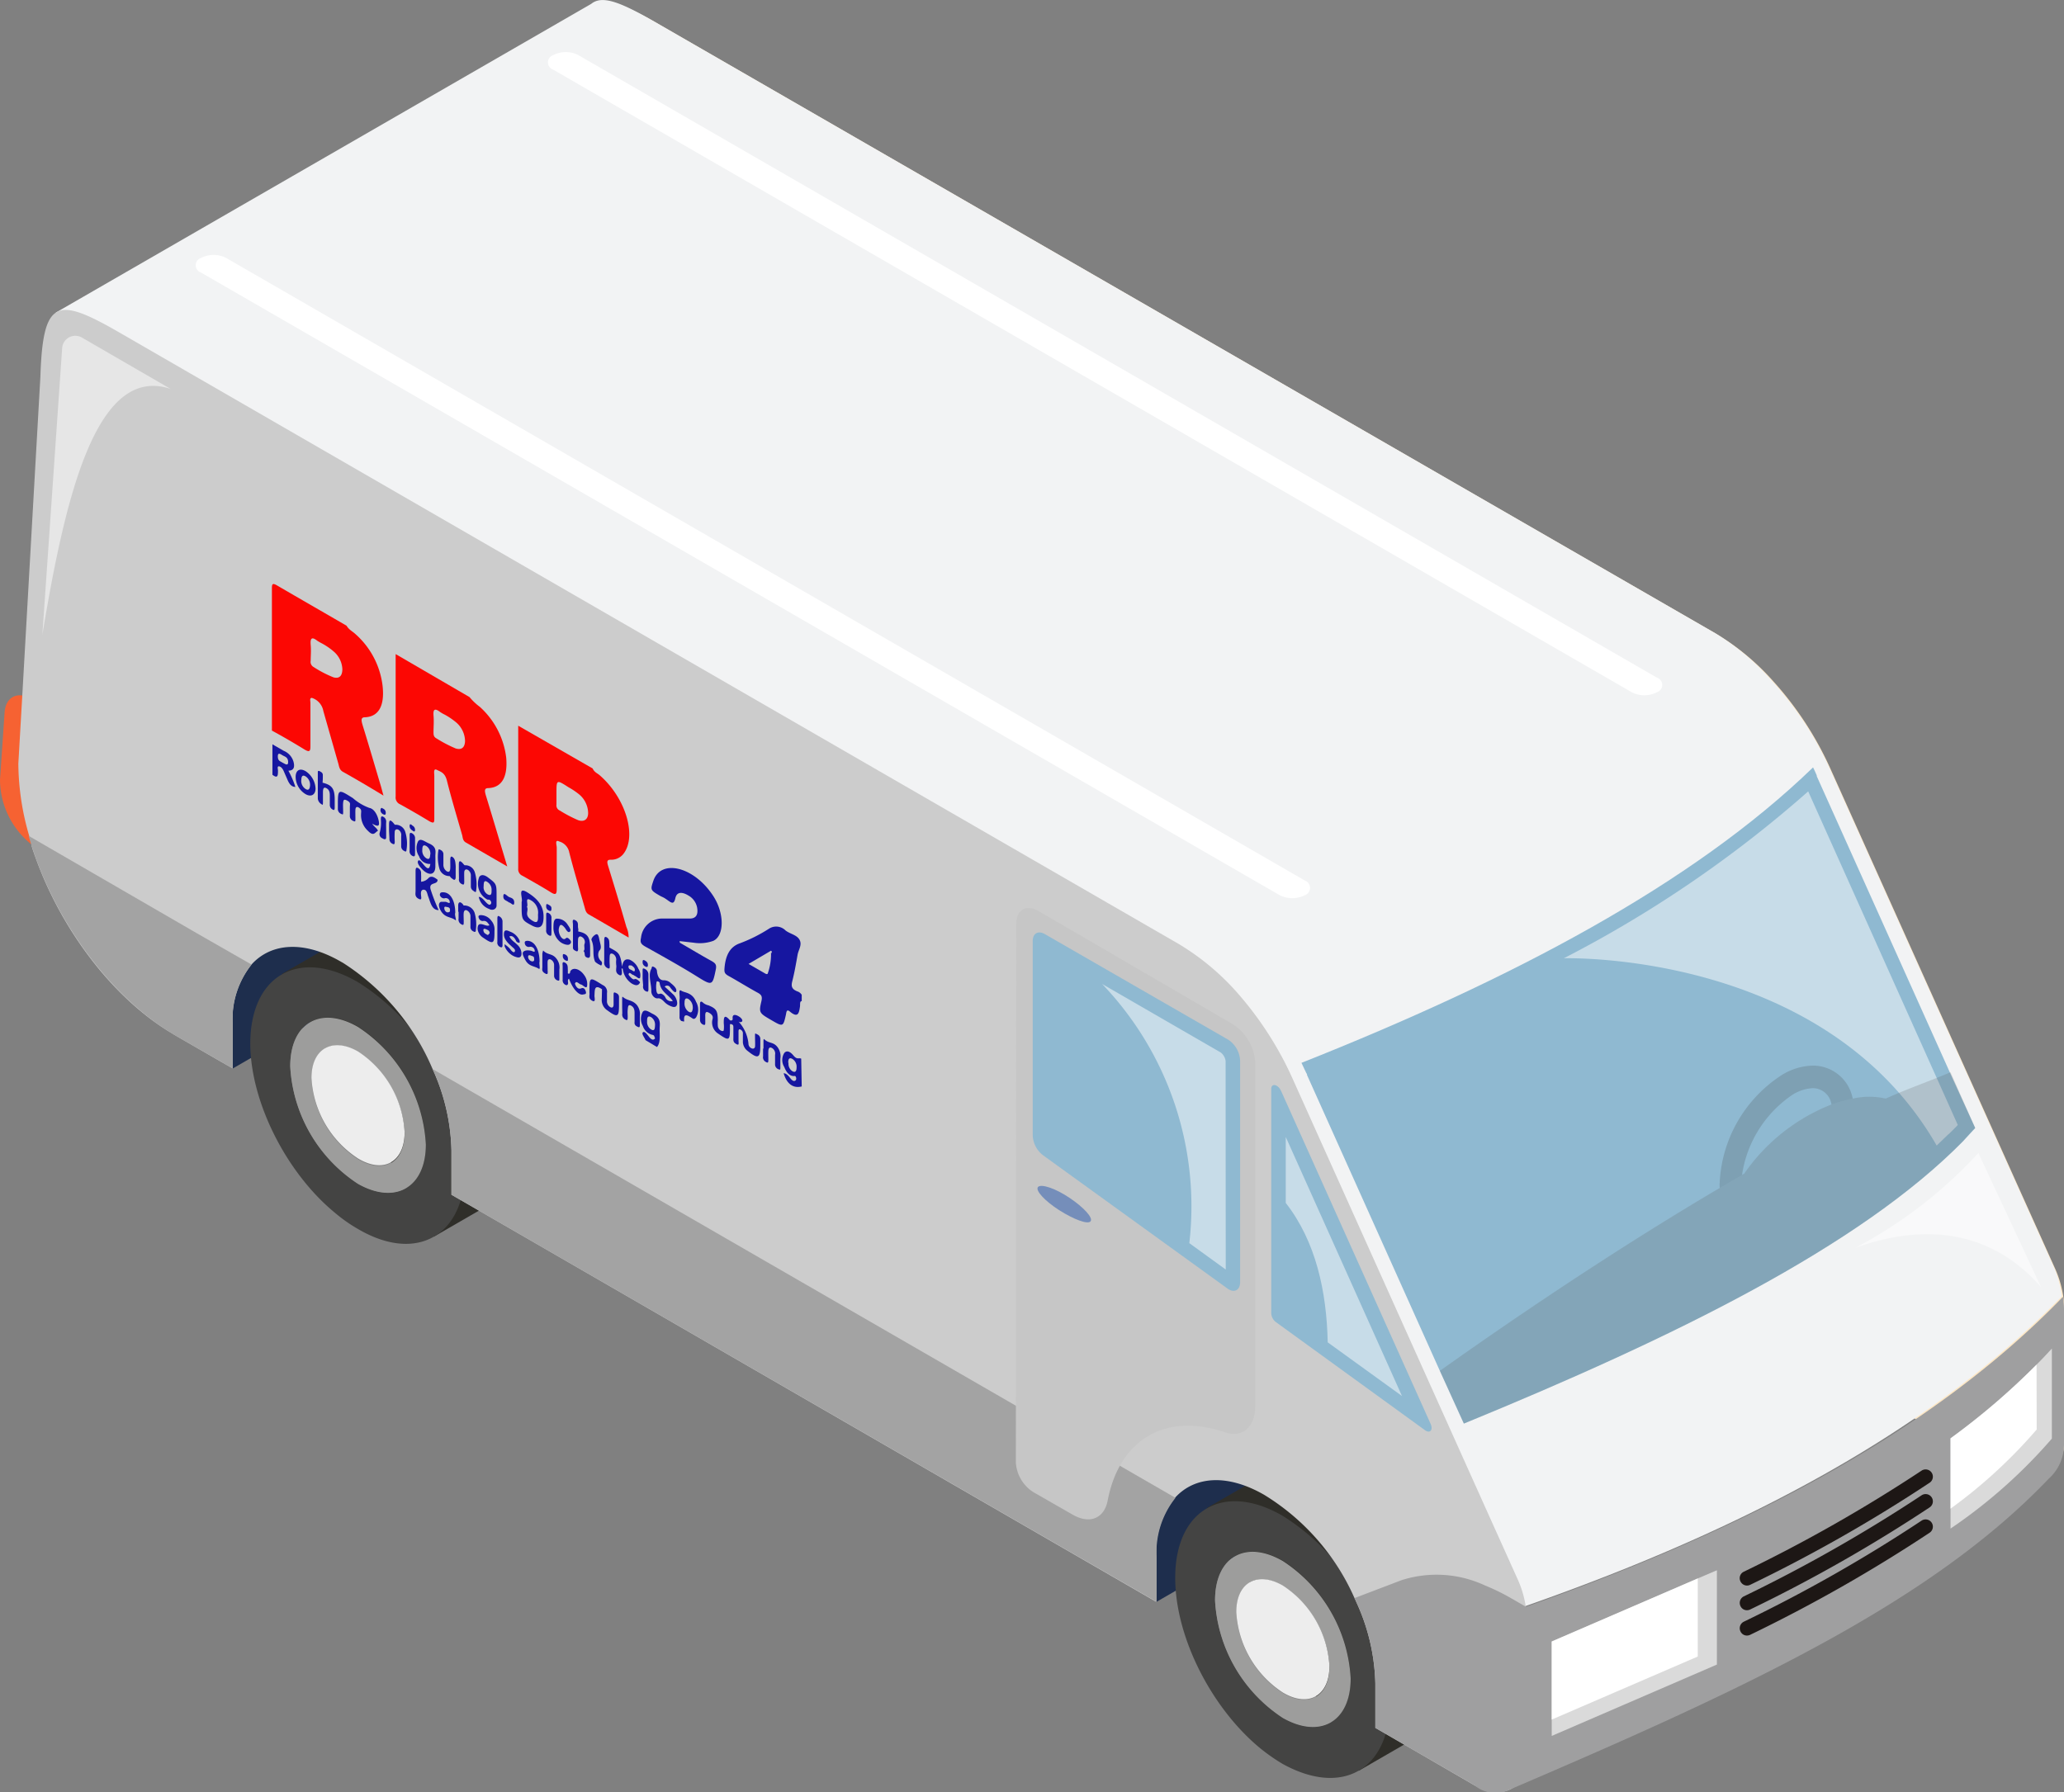<svg xmlns="http://www.w3.org/2000/svg" viewBox="0 0 156.45 135.89"><rect x="0" y="0" width="156.45" height="135.89" fill="#808080" stroke="none"/><defs><style>.cls-1{fill:#1e2e4d;}.cls-2{fill:#2f2e29;}.cls-3{fill:#444443;}.cls-4{fill:#9d9d9c;}.cls-5{fill:#ededed;}.cls-6{fill:#fde7c5;}.cls-7{fill:#f2f3f4;}.cls-8{fill:#f66232;}.cls-9{fill:#ccc;}.cls-10{fill:#8fb9d1;}.cls-11,.cls-16{fill:#fff;}.cls-11{opacity:0.5;}.cls-12{fill:#9f9fa0;}.cls-13{fill:#a3a3a3;}.cls-14{fill:#c6c6c6;}.cls-15{fill:#758eba;}.cls-17{opacity:0.2;}.cls-18{fill:#3c3c3b;}.cls-19{fill:#575756;}.cls-20{fill:#dadada;}.cls-21{fill:#1d1715;}.cls-22{fill:#fc0703;}.cls-23{fill:#1616a0;}.cls-24{fill:#faf9fa;}</style></defs><g id="Ebene_2" data-name="Ebene 2"><g id="Layer_1" data-name="Layer 1"><polygon class="cls-1" points="33.84 71.65 17.64 81.01 17.64 69.82 33.84 60.47 33.84 71.65"/><polygon class="cls-1" points="103.87 112.08 87.67 121.44 87.67 110.25 103.87 100.89 103.87 112.08"/><path class="cls-2" d="M94.86,116.26c0,4.52,2.76,9.89,6.45,12.92a12.27,12.27,0,0,0,1.69,1.18c2.44,1.41,4.62,1.42,6.11.32,1.26-.92,2-2.64,2-5a16.64,16.64,0,0,0-2.38-8h0a16.7,16.7,0,0,0-5.76-6.07c-2.06-1.19-3.93-1.38-5.37-.76C95.93,111.54,94.86,113.44,94.86,116.26Z"/><rect class="cls-2" x="96.8" y="111.12" width="6.65" height="23.01" transform="translate(-47.9 66.49) rotate(-30)"/><path class="cls-3" d="M103.36,134c1.25-.93,2-2.65,2-5a16.67,16.67,0,0,0-2.38-8h0a16.65,16.65,0,0,0-5.76-6.08c-2.06-1.19-3.93-1.38-5.36-.75-1.7.74-2.78,2.64-2.78,5.45,0,4.53,2.77,9.9,6.45,12.93a14.3,14.3,0,0,0,1.69,1.18C99.68,135.09,101.86,135.11,103.36,134ZM92.1,121.32c0-3.28,2.3-4.61,5.14-3a11.35,11.35,0,0,1,5.14,8.9c0,3.28-2.3,4.61-5.14,3A11.37,11.37,0,0,1,92.1,121.32Z"/><path class="cls-4" d="M102.38,127.25a11.35,11.35,0,0,0-5.14-8.9c-2.84-1.64-5.14-.31-5.14,3a11.37,11.37,0,0,0,5.14,8.9C100.08,131.86,102.38,130.53,102.38,127.25Zm-8.67-5c0-2.26,1.58-3.17,3.53-2a7.79,7.79,0,0,1,3.53,6.11c0,2.25-1.58,3.16-3.53,2A7.8,7.8,0,0,1,93.71,122.25Z"/><path class="cls-5" d="M100.77,126.32a7.79,7.79,0,0,0-3.53-6.11c-1.95-1.13-3.53-.22-3.53,2a7.8,7.8,0,0,0,3.53,6.11C99.19,129.48,100.77,128.57,100.77,126.32Z"/><path class="cls-2" d="M24.75,75.77c0,4.53,2.77,9.9,6.46,12.93a13.52,13.52,0,0,0,1.69,1.18c2.43,1.4,4.62,1.42,6.11.32,1.26-.93,2-2.65,2-5a16.58,16.58,0,0,0-2.39-8h0a16.71,16.71,0,0,0-5.75-6.08c-2.06-1.19-3.94-1.38-5.37-.75C25.83,71.06,24.75,73,24.75,75.77Z"/><rect class="cls-2" x="26.69" y="70.63" width="6.65" height="23.01" transform="translate(-37.05 26.01) rotate(-30)"/><path class="cls-3" d="M33.25,93.52c1.26-.93,2-2.64,2-5a16.71,16.71,0,0,0-2.38-8h0a16.62,16.62,0,0,0-5.76-6.07c-2.06-1.19-3.93-1.39-5.37-.76-1.7.74-2.77,2.64-2.77,5.46C19,83.62,21.76,89,25.45,92a11.7,11.7,0,0,0,1.69,1.18C29.58,94.61,31.76,94.62,33.25,93.52ZM22,80.83c0-3.28,2.3-4.61,5.14-3a11.37,11.37,0,0,1,5.14,8.91c0,3.27-2.3,4.6-5.14,3A11.35,11.35,0,0,1,22,80.83Z"/><path class="cls-4" d="M32.28,86.77a11.37,11.37,0,0,0-5.14-8.91c-2.84-1.64-5.14-.31-5.14,3a11.35,11.35,0,0,0,5.14,8.9C30,91.37,32.28,90,32.28,86.77Zm-8.67-5c0-2.25,1.58-3.16,3.53-2a7.81,7.81,0,0,1,3.53,6.12c0,2.25-1.58,3.16-3.53,2A7.79,7.79,0,0,1,23.61,81.76Z"/><path class="cls-5" d="M30.67,85.84a7.81,7.81,0,0,0-3.53-6.12c-1.95-1.12-3.53-.21-3.53,2a7.79,7.79,0,0,0,3.53,6.11C29.09,89,30.67,88.09,30.67,85.84Z"/><path class="cls-6" d="M49.67,1.68,130,48a18.5,18.5,0,0,1,4.36,3.59,25.48,25.48,0,0,1,4.39,6.7l0,0,14.56,32.41,2.44,5.42a8.14,8.14,0,0,1,.64,2.14,6,6,0,0,1,.08.93v10.27a2.73,2.73,0,0,1-1.61,2.4,2,2,0,0,1-2.4-.08l-7.44-4.3-.05,0v-3.36A15.79,15.79,0,0,0,143.52,98a17.74,17.74,0,0,0-6.77-8l-.17-.09c-2.82-1.63-5.3-1.42-6.78.22a6.68,6.68,0,0,0-1.43,4.52v3.36L97,79.83h0l-2.77-1.6L78,68.85l-3.07-1.77V63.72c0-.16,0-.32,0-.47a15.88,15.88,0,0,0-1.42-5.7,17.58,17.58,0,0,0-6.78-8l-.16-.09c-2.82-1.63-5.3-1.42-6.78.22a6.33,6.33,0,0,0-1.42,4.06c0,.15,0,.3,0,.46v3.36l-1.1-.64L55.66,56l-1.74-1a22.92,22.92,0,0,1-7.09-6.82c-.4-.56-.78-1.15-1.13-1.75a27.51,27.51,0,0,1-2.38-5.11c0-.07,0-.13-.06-.19s-.13-.38-.18-.57a6.39,6.39,0,0,1-2.37-4.89l.34-5.08c.06-.92.59-1.4,1.31-1.32l1.4-24.14c.09-2.72.36-4.23,1.06-4.8S47.14.22,49.67,1.68Z"/><path class="cls-7" d="M155.73,96.18l-2.44-5.42L138.73,58.35l0,0a25.48,25.48,0,0,0-4.39-6.7A18.5,18.5,0,0,0,130,48L49.67,1.68C47.14.22,45.67-.41,44.82.29v0L4.23,23.7l42.6,24.44,11.51,6.61,16.58,9.51L93.34,74.83l.6.66a25.24,25.24,0,0,1,3,4.33h0c.37.64.71,1.32,1,2a0,0,0,0,0,0,0l14.56,32.4,2.44,5.42a7.92,7.92,0,0,1,.65,2.14c16.4-5.74,30.58-13.13,40.7-23.5A8.14,8.14,0,0,0,155.73,96.18Z"/><path class="cls-8" d="M2.89,64.38l1.45.84V54.11L2.44,53c-1.1-.63-2-.18-2.09,1L0,59.13A6.31,6.31,0,0,0,2.89,64.38Z"/><path class="cls-9" d="M9,25.18l80.3,46.36a18.79,18.79,0,0,1,4.68,3.95A25.86,25.86,0,0,1,98,81.83a0,0,0,0,0,0,0l14.56,32.4,2.44,5.42a7.92,7.92,0,0,1,.65,2.14,5,5,0,0,1,.07.93V133c0,.17,0,.32,0,.47s0,.29-.07.42,0,.14,0,.2a2.48,2.48,0,0,1-.27.69,1.84,1.84,0,0,1-.29.42,1.87,1.87,0,0,1-.49.4,2.06,2.06,0,0,1-.76.25,1.76,1.76,0,0,1-.33,0,2.64,2.64,0,0,1-.55-.06l-.19,0a4.43,4.43,0,0,1-1-.43L104.25,131v-3.36a15.48,15.48,0,0,0-1.44-6.17,2.92,2.92,0,0,0-.14-.31A17.4,17.4,0,0,0,96,113.44l-.16-.1c-2.82-1.63-5.3-1.42-6.78.22a6.63,6.63,0,0,0-1.43,4.52v3.36L34.22,90.58V87.22a15.6,15.6,0,0,0-1.43-6.17A17.75,17.75,0,0,0,26,73l-.16-.09c-2.82-1.63-5.3-1.42-6.78.22a6.63,6.63,0,0,0-1.43,4.52V81l-1.1-.63-3.17-1.83-.63-.38c-4.4-2.74-8.18-7.88-10.07-13.23l-.06-.16c-.07-.21-.14-.41-.2-.62a.74.74,0,0,1,0-.14h0c-.06-.22-.13-.43-.19-.65a19.87,19.87,0,0,1-.82-5.46l.3-5.18L3.06,28.59C3.25,22.62,4.32,22.49,9,25.18Z"/><path class="cls-10" d="M97.11,82.72l11.32,25.21c.21.45,0,.77-.39.52l-11.32-8.21a.89.89,0,0,1-.36-.68v-17C96.36,82.09,96.88,82.2,97.11,82.72Z"/><path class="cls-11" d="M97.46,86.2v5c2.28,2.92,3.1,6.71,3.18,10.57l5.63,4.07Z"/><path class="cls-12" d="M115.67,121.82l-1.2-.69a15.59,15.59,0,0,0-1.89-.92,8.7,8.7,0,0,0-6.34-.41l-3.57,1.36.15.32a15.64,15.64,0,0,1,1.43,6.17V131l7.49,4.33a2.44,2.44,0,0,0,4-2.31V122.75A6,6,0,0,0,115.67,121.82Z"/><path class="cls-12" d="M115.67,121.82c16.55-5.84,30.78-13.23,40.7-23.5a6,6,0,0,1,.08.93v10.27a3.47,3.47,0,0,1-1.17,2.6c-9,9.45-23.19,16-40.71,23.5Z"/><path class="cls-13" d="M19.07,73.13l-4-2.29L2.17,63.37c1.74,6.11,6.1,12.23,11.2,15.18l3.17,1.82,1.1.64V77.65A6.63,6.63,0,0,1,19.07,73.13Z"/><path class="cls-13" d="M32.79,81.05a15.6,15.6,0,0,1,1.43,6.17v3.36l53.45,30.86v-3.36a6.63,6.63,0,0,1,1.43-4.52Z"/><path class="cls-14" d="M77,110.86a2.87,2.87,0,0,0,1.3,2.25l3,1.72c1.31.76,2.4.28,2.66-1.06.89-4.66,4.41-6.71,8.89-5.18,1.36.46,2.3-.44,2.3-2v-26a3.74,3.74,0,0,0-1.69-2.93L78.72,69.07c-.93-.53-1.69-.1-1.69,1Z"/><path class="cls-10" d="M79.2,70.82l13.89,8A2,2,0,0,1,94,80.43V97.21c0,.64-.49.85-1,.45L79.08,87.6a2,2,0,0,1-.8-1.51V71.35C78.28,70.76,78.69,70.53,79.2,70.82Z"/><path class="cls-11" d="M92.9,80.43a1,1,0,0,0-.36-.63l-9-5.2a24.37,24.37,0,0,1,6.61,19.65l2.76,2Z"/><path class="cls-15" d="M78.64,90.11c0,.39.92,1.24,2.06,1.89s2,.87,2,.48-.92-1.25-2-1.9S78.64,89.71,78.64,90.11Z"/><path class="cls-10" d="M149.72,85.52c-.29.33-.6.65-.92,1h0c-7.87,8-21.92,14.88-37.84,21.41l-1.82-4L99.07,81.5v-.06l-.06-.1c-.12-.26-.24-.52-.36-.76,15.94-6.33,29.6-13.52,38.78-22.4.1.2.19.4.28.61l0,.06,10.09,22.46Z"/><path class="cls-11" d="M147.69,86l.33-.32.1-.1h0l.28-.29L137.06,60a90.44,90.44,0,0,1-18.52,12.65c.42,0,19.82-.49,28.26,14.2l.89-.86Z"/><path class="cls-16" d="M15.23,19.56a.58.58,0,0,0,0,1.1L97,67.87a2.14,2.14,0,0,0,1.91,0h0a.59.59,0,0,0,0-1.11L17.15,19.56a2.1,2.1,0,0,0-1.92,0Z"/><path class="cls-16" d="M41.93,4.18a.58.58,0,0,0,0,1.1l81.75,47.2a2.1,2.1,0,0,0,1.92,0h0a.58.58,0,0,0,0-1.1L43.84,4.18a2.08,2.08,0,0,0-1.91,0Z"/><g class="cls-17"><path class="cls-18" d="M140.42,83.22a3.06,3.06,0,0,0-3-2.43,4.63,4.63,0,0,0-2.34.7,10.3,10.3,0,0,0-4.73,8.18,1.62,1.62,0,0,0,0,.31c.11,2.16,1.37,3.6,3.2,3.6a4.73,4.73,0,0,0,2.34-.7,10.29,10.29,0,0,0,4.72-8.18A5.3,5.3,0,0,0,140.42,83.22Zm-5.35,8.22a3.13,3.13,0,0,1-1.51.47c-1.4,0-1.55-1.57-1.55-2.24a5.6,5.6,0,0,1,.05-.69,8.9,8.9,0,0,1,3.84-6,3.15,3.15,0,0,1,1.51-.48,1.43,1.43,0,0,1,1.41,1.21,3.59,3.59,0,0,1,.14,1A8.78,8.78,0,0,1,135.07,91.44Z"/><path class="cls-19" d="M149.72,85.52c-.3.3-.61.63-.92,1h0c-7.87,8-21.92,14.88-37.84,21.41l-1.82-4c7.44-5.28,14.66-10,21.24-13.88l1.7-1,.13-.07a14.45,14.45,0,0,1,6.63-5.25,11.28,11.28,0,0,1,1.6-.44,5.65,5.65,0,0,1,2.5,0c1.35-.63,3.7-1.47,4.91-2Z"/></g><polygon class="cls-20" points="130.14 119.05 130.14 126.2 117.62 131.61 117.62 124.45 128.69 119.67 130.14 119.05"/><polygon class="cls-16" points="128.69 119.67 128.69 125.59 117.62 130.37 117.62 124.45 128.69 119.67"/><path class="cls-20" d="M155.53,109.07a39.29,39.29,0,0,1-7.68,6.82v-6.84a53.29,53.29,0,0,0,6.52-5.59c.4-.4.78-.8,1.16-1.22Z"/><path class="cls-16" d="M154.38,108.38a38.25,38.25,0,0,1-6.53,6v-5.33a53.29,53.29,0,0,0,6.52-5.59Z"/><path class="cls-21" d="M132.42,124a.53.53,0,0,1-.49-.31.55.55,0,0,1,.25-.74,114.25,114.25,0,0,0,13.47-7.66.55.55,0,1,1,.62.91,115.83,115.83,0,0,1-13.6,7.74A.57.57,0,0,1,132.42,124Z"/><path class="cls-21" d="M132.42,122.08a.53.53,0,0,1-.49-.31.55.55,0,0,1,.25-.74,115.69,115.69,0,0,0,13.47-7.66.55.55,0,1,1,.62.91,115.62,115.62,0,0,1-13.6,7.74A.57.57,0,0,1,132.42,122.08Z"/><path class="cls-21" d="M132.42,120.21a.55.55,0,0,1-.49-.31.54.54,0,0,1,.25-.74,115.69,115.69,0,0,0,13.47-7.66.55.55,0,1,1,.62.91,115.62,115.62,0,0,1-13.6,7.74A.57.57,0,0,1,132.42,120.21Z"/><path class="cls-11" d="M140.62,94.61a34.41,34.41,0,0,0,9.34-7.2l4.75,10.17C151.21,93.59,146.38,92.54,140.62,94.61Z"/><path class="cls-11" d="M3.21,48.13l1.5-21.72a1,1,0,0,1,1.53-.8l6.7,3.88C7.27,27.58,4.93,37.77,3.21,48.13Z"/><path class="cls-22" d="M26.27,47.44c.19.32.45.42.68.64A6.22,6.22,0,0,1,29,52c.16,1.44-.25,2.33-1.33,2.38-.32,0-.3.21-.18.61.48,1.55.93,3.1,1.39,4.64.06.21.11.42.19.69C28,59.67,27,59.08,26,58.52c-.27-.15-.29-.39-.35-.61l-1.14-4a1.28,1.28,0,0,0-.87-1c-.19,0-.11.23-.11.38,0,1.1,0,2.19,0,3.3,0,.38-.09.44-.42.25-.83-.51-1.67-1-2.5-1.45q0-5.39,0-10.78c0-.34.05-.42.38-.23C22.77,45.42,24.52,46.42,26.27,47.44ZM24.4,48.78a4,4,0,0,1-.35-.2c-.43-.34-.54-.18-.5.31s0,.81,0,1.21a.44.44,0,0,0,.22.47,8.62,8.62,0,0,0,1.5.78c.45.13.68-.11.68-.62a1.86,1.86,0,0,0-.66-1.34A4.87,4.87,0,0,0,24.4,48.78Z"/><path class="cls-22" d="M35.59,52.85a4.5,4.5,0,0,0,.78.74,6.18,6.18,0,0,1,2,3.85c.12,1.41-.29,2.26-1.35,2.31-.29,0-.31.16-.19.56.54,1.76,1.06,3.52,1.62,5.38l-3.13-1.81c-.25-.14-.24-.38-.29-.57-.39-1.37-.81-2.75-1.15-4.11-.15-.62-.47-.68-.76-.83s-.2.26-.2.46q0,1.58,0,3.18c0,.33,0,.46-.38.25-.74-.45-1.47-.87-2.21-1.28a.56.56,0,0,1-.34-.59c0-3.6,0-7.2,0-10.8Zm-1.88,1.33a2.43,2.43,0,0,1-.35-.2c-.38-.29-.54-.23-.5.26s0,.85,0,1.27c0,.18,0,.35.22.47a10.1,10.1,0,0,0,1.45.76c.44.14.7-.05.72-.55a1.91,1.91,0,0,0-.66-1.41A5.35,5.35,0,0,0,33.71,54.18Z"/><path class="cls-22" d="M44.92,58.26c.14.3.36.36.54.52,2,1.74,2.85,4.7,1.76,6a1.17,1.17,0,0,1-.94.4c-.28,0-.29.15-.17.52.47,1.53.92,3,1.37,4.58a1.94,1.94,0,0,1,.17.8c-1-.58-2-1.17-3-1.74-.26-.14-.28-.37-.35-.6-.39-1.37-.8-2.74-1.15-4.11a1.07,1.07,0,0,0-.75-.83c-.37-.19-.2.26-.2.46,0,1,0,2.07,0,3.12,0,.39-.06.51-.43.28-.72-.45-1.44-.85-2.16-1.26a.53.53,0,0,1-.33-.53q0-5.41,0-10.85Zm-2.74,1.88V61a.42.42,0,0,0,.25.45,10.32,10.32,0,0,0,1.39.73c.45.16.77-.06.76-.56a1.88,1.88,0,0,0-.69-1.4,5.45,5.45,0,0,0-.79-.53C42.18,59.1,42.18,59.1,42.18,60.14Z"/><path class="cls-23" d="M60.77,75.9c-.16,0-.11.25-.13.4-.07.47-.13.93-.77.39-.26-.22-.26.07-.3.25-.21.92-.21.92-1.12.39s-.94-.55-.73-1.45c.07-.34,0-.47-.33-.64-.71-.39-1.43-.84-2.15-1.24-.33-.18-.35-.3-.32-.64.09-1,.45-1.6,1.18-1.85a11.55,11.55,0,0,0,2.22-1.12,1,1,0,0,1,1.23.16c.36.27.86.33,1.06.71s-.08.74-.15,1.11c-.12.68-.24,1.37-.4,2-.1.38-.07.61.37.79a.61.61,0,0,1,.34.26Zm-2.33-3.82-1.7,1,1.23.71c.11.07.21.09.23,0a4.37,4.37,0,0,0,.24-1.63c0,.06,0,.11.08.07Z"/><path class="cls-23" d="M20.65,56.43l.85.49a1.28,1.28,0,0,1,.75.84c.13.51-.07.66-.39.67a7.36,7.36,0,0,1,.53,1.23c-.28,0-.46-.2-.61-.57l-.28-.64c-.08-.18-.2-.33-.35-.35s-.09.18-.08.3c0,.38,0,.66-.42.34Zm.76,1.39c.18.08.44.3.43-.06s-.25-.39-.43-.5-.36-.23-.35.11S21.26,57.71,21.41,57.82Z"/><path class="cls-23" d="M60.77,82.37c-.64.16-1.13-.18-1.37-1,.18,0,.34.16.51.38s.32.26.42.13a.27.27,0,0,0,0-.22c-.05-.13-.11-.07-.16-.08-.31,0-.56-.26-.72-.68a1,1,0,0,1,0-1.07c.16-.19.41-.15.69.19s.39.16.59.24Zm-1-1.79a.67.67,0,0,0,.27.62c.25.16.34,0,.34-.27a.69.69,0,0,0-.34-.66C59.8,80.15,59.74,80.34,59.75,80.58Z"/><path class="cls-23" d="M48.93,78.86c-.07-.2-.32-.47-.2-.59s.31.14.47.34.29.26.4.17,0-.12,0-.2-.11-.12-.18-.13a1,1,0,0,1-.69-.66,1.09,1.09,0,0,1,0-1.09c.16-.19.44,0,.71.15.72.33.56.77.56,1.22s.07,1-.2,1.31Zm.72-1.12a.68.68,0,0,0-.29-.62c-.27-.16-.32.06-.31.3a.67.67,0,0,0,.29.62C49.61,78.21,49.64,78,49.65,77.74Z"/><path class="cls-23" d="M51.53,71.47c.8.46,1.59.94,2.39,1.38.3.17.41.28.34.64C54,74.75,54,74.76,52.78,74s-2.57-1.51-3.86-2.23c-.35-.2-.41-.33-.33-.68a1.62,1.62,0,0,1,1.52-1.45c.71,0,1.45,0,2.17,0,.41,0,.67-.21.56-.84a1.33,1.33,0,0,0-.65-.9c-.49-.3-.89-.3-1,.2s-.29.36-.61.13-.37-.21-.56-.32c-.72-.42-.73-.44-.5-1.12.57-1.72,3.11-1.08,4.55,1.15.85,1.31.84,3,0,3.39a3,3,0,0,1-1.5.14l-1.06-.12Z"/><path class="cls-23" d="M56,77.47a2.89,2.89,0,0,1,.73,1.62c0,.16.06.3.22.38s.26,0,.28-.11,0-.53,0-.8,0-.22.19-.13a.37.37,0,0,1,.21.36c0,.17,0,.35,0,.52,0,.9-.17,1-.93.39a.91.91,0,0,1-.39-.67c0-.22,0-.43,0-.65a.31.31,0,0,0-.16-.31c-.13-.08-.17,0-.17.12s0,.46,0,.69.07.41-.18.27-.21-.31-.21-.48,0-.46,0-.7,0-.26-.15-.32-.1.1-.11.19a.41.41,0,0,0,0,.11c0,.94-.05,1-.87.43a1,1,0,0,1-.48-.95c0-.16.19-.38-.19-.62s-.33.09-.33.36v.34c0,.15,0,.25-.19.16a.38.38,0,0,1-.21-.36c0-.4,0-.8,0-1.21,0-.18.1-.21.22-.09a.92.92,0,0,0,.42.21c.6.25.7.41.71,1.13a3,3,0,0,0,0,.42.46.46,0,0,0,.19.34c.13.08.24.08.26,0a2.36,2.36,0,0,0,0-.54c0-.34,0-.74.43-.26a.15.15,0,0,0,.24,0,.68.68,0,0,0,0-.15c0-.29.25-.24.49-.09s.35.38.13.42S56,77.3,56,77.47Z"/><path class="cls-23" d="M28.21,62.45c.19.28.35.32.44.54-.22.09-.31.47-.76,0a1.61,1.61,0,0,1-.52-1.32c0-.14.06-.29-.15-.43s-.27,0-.28.15,0,.45,0,.68,0,.24-.19.16a.4.4,0,0,1-.23-.41c0-.21,0-.42,0-.64s.08-.32-.18-.47-.31-.07-.33.14,0,.45,0,.69,0,.24-.2.14a.39.39,0,0,1-.2-.37v-.18c0-1.33,0-1.34,1.14-.62a3.92,3.92,0,0,0,1.24.74c.35.06.62.49.72,1S28.53,62.61,28.21,62.45Z"/><path class="cls-23" d="M47.16,73.29c.05-.4.2-.64.57-.53a1.28,1.28,0,0,1,.66.69.88.88,0,0,1,.13.67c-.07.16-.26-.08-.4-.13L48,73.91c-.11,0-.24-.21-.32-.12s0,.16.06.23.24.28.35.22.27.05.43.23c-.12.28-.34.28-.66.08a1.6,1.6,0,0,1-.66-1.12c-.05,0-.08,0-.09,0s.16.68-.19.48-.16-.5-.21-.75a1.88,1.88,0,0,1,0-.41.51.51,0,0,0-.2-.4c-.16-.1-.27-.07-.29.09a5,5,0,0,0,0,.78c0,.19,0,.27-.22.15a.43.43,0,0,1-.2-.43c0-.54,0-1.08,0-1.61,0-.17,0-.39.2-.26s.18.32.19.48,0,.2,0,.29C46.94,72.24,47,72.26,47.16,73.29Zm.72-.09c-.12,0-.25-.06-.24.11s.15.19.24.24.23.18.24,0S48,73.3,47.88,73.2Z"/><path class="cls-23" d="M50.38,74.8c.24.22.42.37.59.54a1,1,0,0,1,.36.7c0,.28-.17.36-.41.27a1.44,1.44,0,0,1-.49-.28c-.2-.2-.35-.37-.58-.34s-.5-.26-.48-.57c0-.53-.26-1.23,0-1.66.06-.12,0-.26.23-.13a.37.37,0,0,1,.2.35c.06.4.22.67.56.64a.76.76,0,0,1,.49.22c.19.15.47.4.41.61s-.29-.07-.45-.27A.27.27,0,0,0,50.38,74.8ZM51,75.89c-.35-.5-.91-.69-1-1.37,0-.09-.22-.17-.23-.08a1.91,1.91,0,0,0,0,.75c.1.31.24.1.36.15a.57.57,0,0,1,.31.29A.47.47,0,0,0,51,75.89Z"/><path class="cls-23" d="M39.54,68.6c0-.07,0-.17,0-.22.12-.26-.35-1.2.42-.73s1.22,1,1.24,1.78-.24,1.07-.86.75C39.54,69.75,39.54,69.75,39.54,68.6Zm.4.14c.17.33-.24.6.32,1s.53,0,.52-.4a1.07,1.07,0,0,0-.53-1.08C39.73,67.94,40.08,68.6,39.94,68.74Z"/><path class="cls-23" d="M43.13,74.2c-.11.06-.08.2-.07.31s-.06.25-.23.14a.38.38,0,0,1-.18-.38c0-.33,0-.66,0-1,0-.15-.07-.41.17-.29s.21.34.22.52a3,3,0,0,1,0,.3c.2.08.16-.11.2-.18.21-.32.74-.16,1.07.35a1.12,1.12,0,0,1,.19.79c-.06.25-.31-.09-.46-.12s-.31-.26-.41-.15,0,.16,0,.22c.15.26.28.28.43.22s.27,0,.34.23-.07.21-.17.23C43.9,75.51,43.42,75,43.13,74.2Z"/><path class="cls-23" d="M36.29,68c.23,0,.4.26.58.44s.27.2.35.07a.19.19,0,0,0,0-.15c-.1-.22-.2-.12-.3-.17a1.37,1.37,0,0,1-.59-1.71c.13-.18.34-.17.6,0,.71.53.71.53.71,1.43,0,.25,0,.5,0,.74s-.26.43-.57.26A1.22,1.22,0,0,1,36.29,68Zm.37-.81a.62.62,0,0,0,.29.61c.26.14.32,0,.31-.3a.68.68,0,0,0-.3-.62C36.68,66.68,36.67,66.93,36.66,67.16Z"/><path class="cls-23" d="M33.25,69c-.51,0-.61-.54-.78-1-.08-.19-.1-.5-.3-.54s-.28.1-.26.36.09.47-.2.31-.21-.4-.21-.58c0-.49,0-1,0-1.45,0-.19,0-.42.23-.26s.18.33.19.49,0,.31,0,.52a.86.86,0,0,0,.58-.3c.19-.16.41-.06.67.15,0,.42-.69.13-.53.73A13.56,13.56,0,0,0,33.25,69Z"/><path class="cls-23" d="M32.62,65.5a.86.86,0,0,1-.86-.59,1.11,1.11,0,0,1-.07-1.12c.17-.27.48,0,.79.14.68.28.51.65.52,1s0,.5,0,.75c0,.71-.55.76-1.1.11-.14-.16-.29-.38-.21-.52s.24.07.35.2C32.31,65.8,32.54,66.06,32.62,65.5Zm0-.72a.69.69,0,0,0-.28-.62c-.27-.17-.33,0-.33.28a.68.68,0,0,0,.29.62C32.56,65.23,32.6,65,32.61,64.78Z"/><path class="cls-23" d="M45.63,75c-.61-.42-.54.1-.57.49,0,.17.12.55-.19.37s-.15-.4-.19-.6c0,0,0,0,0-.06,0-1.17,0-1.15,1-.52a.55.55,0,0,1,.33.6c0,.18,0,.39,0,.58a.51.51,0,0,0,.24.49c.17.1.26,0,.26-.2s0-.45,0-.68,0-.28.22-.17.19.27.19.42v.46c0,.91-.09,1-.87.43a.94.94,0,0,1-.44-.78C45.62,75.52,45.63,75.23,45.63,75Z"/><path class="cls-23" d="M51.51,76.11a1.92,1.92,0,0,1,0-.34c.05-.23-.12-.83.13-.66s.83.11,1.12.84a1.18,1.18,0,0,1,0,1.19c-.07.08-.16.15-.27.07-.36-.24-.69-.45-.63.2,0,.08-.13,0-.21,0a.35.35,0,0,1-.14-.33v-.92Zm1,.28a.75.75,0,0,0-.33-.65c-.23-.13-.29.05-.29.27a.75.75,0,0,0,.29.68C52.46,76.87,52.49,76.62,52.52,76.39Z"/><path class="cls-23" d="M43.83,70.62c.7.14.89.41.9,1.21,0,.2,0,.38,0,.58s-.1.26-.29.16-.06-.33-.21-.47c.15-.1,0-.4.09-.57a.44.44,0,0,0-.21-.49c-.17-.11-.28,0-.29.15a6.2,6.2,0,0,0,0,.75c0,.28-.14.18-.28.1s-.11-.23-.11-.32q0-.82,0-1.62c0-.16-.1-.48.18-.33s.17.38.21.58S43.82,70.5,43.83,70.62Z"/><path class="cls-23" d="M24.45,59.34c.72.18.91.45.92,1.24,0,.22,0,.43,0,.64s-.05.23-.2.13A.39.39,0,0,1,25,61v-.64c0-.21,0-.46-.25-.6s-.27.1-.27.33,0,.46,0,.68,0,.3-.11.2a.55.55,0,0,1-.28-.42v-2c0-.12.06-.13.16-.07s.21.1.22.27A5.22,5.22,0,0,1,24.45,59.34Z"/><path class="cls-23" d="M47.16,76.32c0-.17,0-.35,0-.52s0-.27.06-.21c.36.3.71.21,1.05.6a1.12,1.12,0,0,1,.23.85c0,.23,0,.46,0,.69s-.12.14-.24.08a.3.3,0,0,1-.16-.32c0-.21,0-.42,0-.63s0-.46-.25-.61-.25.11-.27.31,0,.34,0,.52,0,.33-.17.22a.41.41,0,0,1-.24-.46C47.17,76.67,47.16,76.49,47.16,76.32Z"/><path class="cls-23" d="M23.15,60.2a1.55,1.55,0,0,1-.74-1.3c0-.51.32-.69.76-.43a1.68,1.68,0,0,1,.75,1.32C23.91,60.27,23.57,60.45,23.15,60.2Zm-.31-1.09a.72.72,0,0,0,.3.69c.25.18.34,0,.36-.23a.76.76,0,0,0-.31-.69C22.94,58.71,22.85,58.85,22.84,59.11Z"/><path class="cls-23" d="M29.49,63v-.46c0-.33.05-.48.36-.11,0,0,.07.1.09.1a.76.76,0,0,1,.77.51,3,3,0,0,1,.1,1.4c0,.16-.09.13-.2.06a.38.38,0,0,1-.2-.32c0-.27,0-.53,0-.81a.46.46,0,0,0-.19-.45c-.17-.11-.29,0-.3.13a6,6,0,0,0,0,.74c0,.16,0,.29-.21.16a.38.38,0,0,1-.19-.37Z"/><path class="cls-23" d="M34.54,65.91c0,.19,0,.38,0,.58s-.08.31-.3.09c-.06,0-.13-.16-.17-.16a.78.78,0,0,1-.76-.55,3.27,3.27,0,0,1-.08-1.41c0-.1.11-.06.2,0a.34.34,0,0,1,.18.32v.75a.59.59,0,0,0,.23.51c.21.14.28,0,.29-.21s0-.39,0-.57,0-.41.18-.28.2.35.22.54S34.54,65.78,34.54,65.91Z"/><path class="cls-23" d="M40.9,72.91c-.06.14.1.64-.07.53-.35-.22-.73-.16-1-.64s-.28-.64,0-.73a.93.93,0,0,1,.36,0c.13,0,.38.19.34,0a.32.32,0,0,0-.4-.28.3.3,0,0,1-.34-.22c-.07-.25.11-.24.24-.24C40.55,71.39,40.89,72,40.9,72.91Zm-.41-.12c0-.18,0-.26-.13-.3s-.32-.16-.33.06a.38.38,0,0,0,.21.31C40.38,72.92,40.47,72.88,40.49,72.79Z"/><path class="cls-23" d="M57.87,79.48V79c0-.09,0-.27.06-.21.35.34.68.18,1,.59a1.17,1.17,0,0,1,.22.89c0,.22,0,.43,0,.64s0,.22-.2.13a.39.39,0,0,1-.2-.38c0-.23,0-.46,0-.69a.49.49,0,0,0-.21-.5c-.21-.13-.29,0-.3.21s0,.42,0,.63,0,.32-.19.2a.39.39,0,0,1-.21-.42v-.57Z"/><path class="cls-23" d="M37.1,70.15c-.22-.37-.37-.34-.53-.32a.33.33,0,0,1-.27-.21c-.08-.18,0-.23.13-.24a1,1,0,0,1,.81.42,1,1,0,0,1,.24.77v.12c0,.87-.1.93-.86.4a.93.93,0,0,1-.42-.65c0-.32.1-.41.32-.37S36.92,70.24,37.1,70.15Zm0,.64a.23.23,0,0,0-.13-.28c-.14-.07-.32-.17-.33,0a.33.33,0,0,0,.19.3C37,70.93,37,70.89,37.07,70.79Z"/><path class="cls-23" d="M34.78,66.07v-.52c0-.28.07-.36.32-.08,0,0,.1.13.13.13a.75.75,0,0,1,.76.53,3.24,3.24,0,0,1,.1,1.4c0,.16-.11.09-.22,0a.37.37,0,0,1-.18-.32v-.8a.5.5,0,0,0-.21-.45c-.17-.11-.28,0-.29.15s0,.49,0,.74-.06.25-.23.15a.36.36,0,0,1-.17-.38Z"/><path class="cls-23" d="M34.51,69.21c-.08.13.14.67,0,.54-.36-.26-.75-.15-1.08-.67-.21-.35-.21-.64,0-.71.09,0,.22,0,.33,0s.37.2.33,0a.3.3,0,0,0-.41-.26.34.34,0,0,1-.34-.25c0-.19.1-.21.22-.21C34.12,67.63,34.5,68.24,34.51,69.21Zm-.58-.44c-.12,0-.27-.11-.25.11a.34.34,0,0,0,.21.29c.14,0,.23,0,.22-.19S34,68.81,33.93,68.77Z"/><path class="cls-23" d="M41.11,72.81c0-.17,0-.35,0-.51a1.68,1.68,0,0,1,.06-.24c.34.36.69.21,1,.61a1.07,1.07,0,0,1,.23.83v.69c0,.14,0,.2-.17.13A.38.38,0,0,1,42,74c0-.26,0-.53,0-.8a.47.47,0,0,0-.23-.44c-.15-.09-.25,0-.26.13s0,.41,0,.62.07.45-.21.28-.18-.33-.19-.49Z"/><path class="cls-23" d="M38.61,71c.17.32.39.41.57.6a.93.93,0,0,1,.35.69c0,.28-.16.35-.4.27a1.17,1.17,0,0,1-.44-.23,1.39,1.39,0,0,1-.44-.59c0-.09,0-.17,0-.16s.3.21.44.4.29.29.34.14-.14-.26-.25-.37-.56-.45-.58-.86.16-.4.43-.27a1.24,1.24,0,0,1,.76.71s0,.13,0,.14a.26.26,0,0,1-.27-.13C39,71.07,38.83,70.9,38.61,71Z"/><path class="cls-23" d="M34.73,69.12c0-.15,0-.3,0-.46s.07-.41.35-.11c0,0,.06.1.07.1a.83.83,0,0,1,.82.54,3.11,3.11,0,0,1,.1,1.3c0,.17-.06.2-.2.12a.36.36,0,0,1-.21-.36c0-.25,0-.49,0-.75a.5.5,0,0,0-.22-.45c-.18-.12-.27,0-.29.15s0,.44,0,.67,0,.31-.19.2a.4.4,0,0,1-.2-.43v-.51Z"/><path class="cls-23" d="M42.35,70.46a1,1,0,0,0,.17.58c.16.2.28.19.38.09s.27.06.35.19,0,.23-.1.29-.43,0-.69-.2a1.42,1.42,0,0,1-.51-1c0-.35,0-.72.23-.76a.94.94,0,0,1,.85.46c.11.16.28.39.18.51s-.23,0-.36-.23C42.48,69.91,42.4,70.17,42.35,70.46Z"/><path class="cls-23" d="M45.34,73.09c-.07-.06-.23-.14-.25-.22-.21-.56,0-1-.25-1.59-.05-.11.13-.32.26-.4s.24-.12.32.3.23.69,0,.9a.64.64,0,0,0,.17.81.26.26,0,0,1,0,.28C45.58,73.25,45.46,73.13,45.34,73.09Z"/><path class="cls-23" d="M37.7,70.55c0-.29,0-.58,0-.86,0-.13,0-.31.14-.22a.44.44,0,0,1,.25.41v1.78c0,.17-.07.2-.21.12a.35.35,0,0,1-.18-.37Z"/><path class="cls-23" d="M31.46,64.18v.51c0,.16,0,.3-.2.2a.39.39,0,0,1-.21-.42V63.38c0-.16,0-.31.19-.2a.42.42,0,0,1,.22.42c0,.19,0,.38,0,.57Z"/><path class="cls-23" d="M29.27,62.9c0,.2,0,.38,0,.58s-.14.17-.3.07a.34.34,0,0,1-.19-.41,2.78,2.78,0,0,0,.09-1c0-.15,0-.32.19-.21a.41.41,0,0,1,.21.42C29.26,62.52,29.27,62.71,29.27,62.9Z"/><path class="cls-23" d="M41.8,70.2v.52c0,.16,0,.3-.19.19a.39.39,0,0,1-.21-.41V69.41c0-.14,0-.28.17-.19a.39.39,0,0,1,.23.41Z"/><path class="cls-23" d="M48.71,74.2c0-.19,0-.39,0-.58s0-.25.19-.15a.47.47,0,0,1,.25.42q0,.54,0,1.08c0,.17,0,.28-.22.17a.38.38,0,0,1-.18-.42Z"/><path class="cls-23" d="M38.58,68.42c-.18-.16-.45-.15-.43-.49s.28,0,.42.07.42.09.41.44S38.69,68.4,38.58,68.42Z"/><path class="cls-23" d="M43.05,72.69c0,.14,0,.2-.16.13a.35.35,0,0,1-.23-.33c0-.14,0-.19.16-.13A.34.34,0,0,1,43.05,72.69Z"/><path class="cls-23" d="M31.31,63c-.22-.13-.27-.26-.26-.41s.11-.1.21,0a.36.36,0,0,1,.2.3C31.47,63.07,31.37,63.06,31.31,63Z"/><path class="cls-23" d="M41.8,68.89c0,.22-.09.2-.22.13a.32.32,0,0,1-.18-.31c0-.13,0-.22.16-.13S41.81,68.72,41.8,68.89Z"/><path class="cls-23" d="M29,61.29a.34.34,0,0,1,.24.35c0,.13-.06.16-.18.1a.35.35,0,0,1-.22-.35C28.87,61.25,28.93,61.22,29,61.29Z"/><path class="cls-23" d="M49.11,73.18c0,.17-.11.15-.24.07a.35.35,0,0,1-.16-.33c0-.19.1-.15.23-.06A.33.33,0,0,1,49.11,73.18Z"/><path class="cls-24" d="M58.44,72.08l.08.06c-.05,0-.07,0-.08-.08Z"/></g></g></svg>